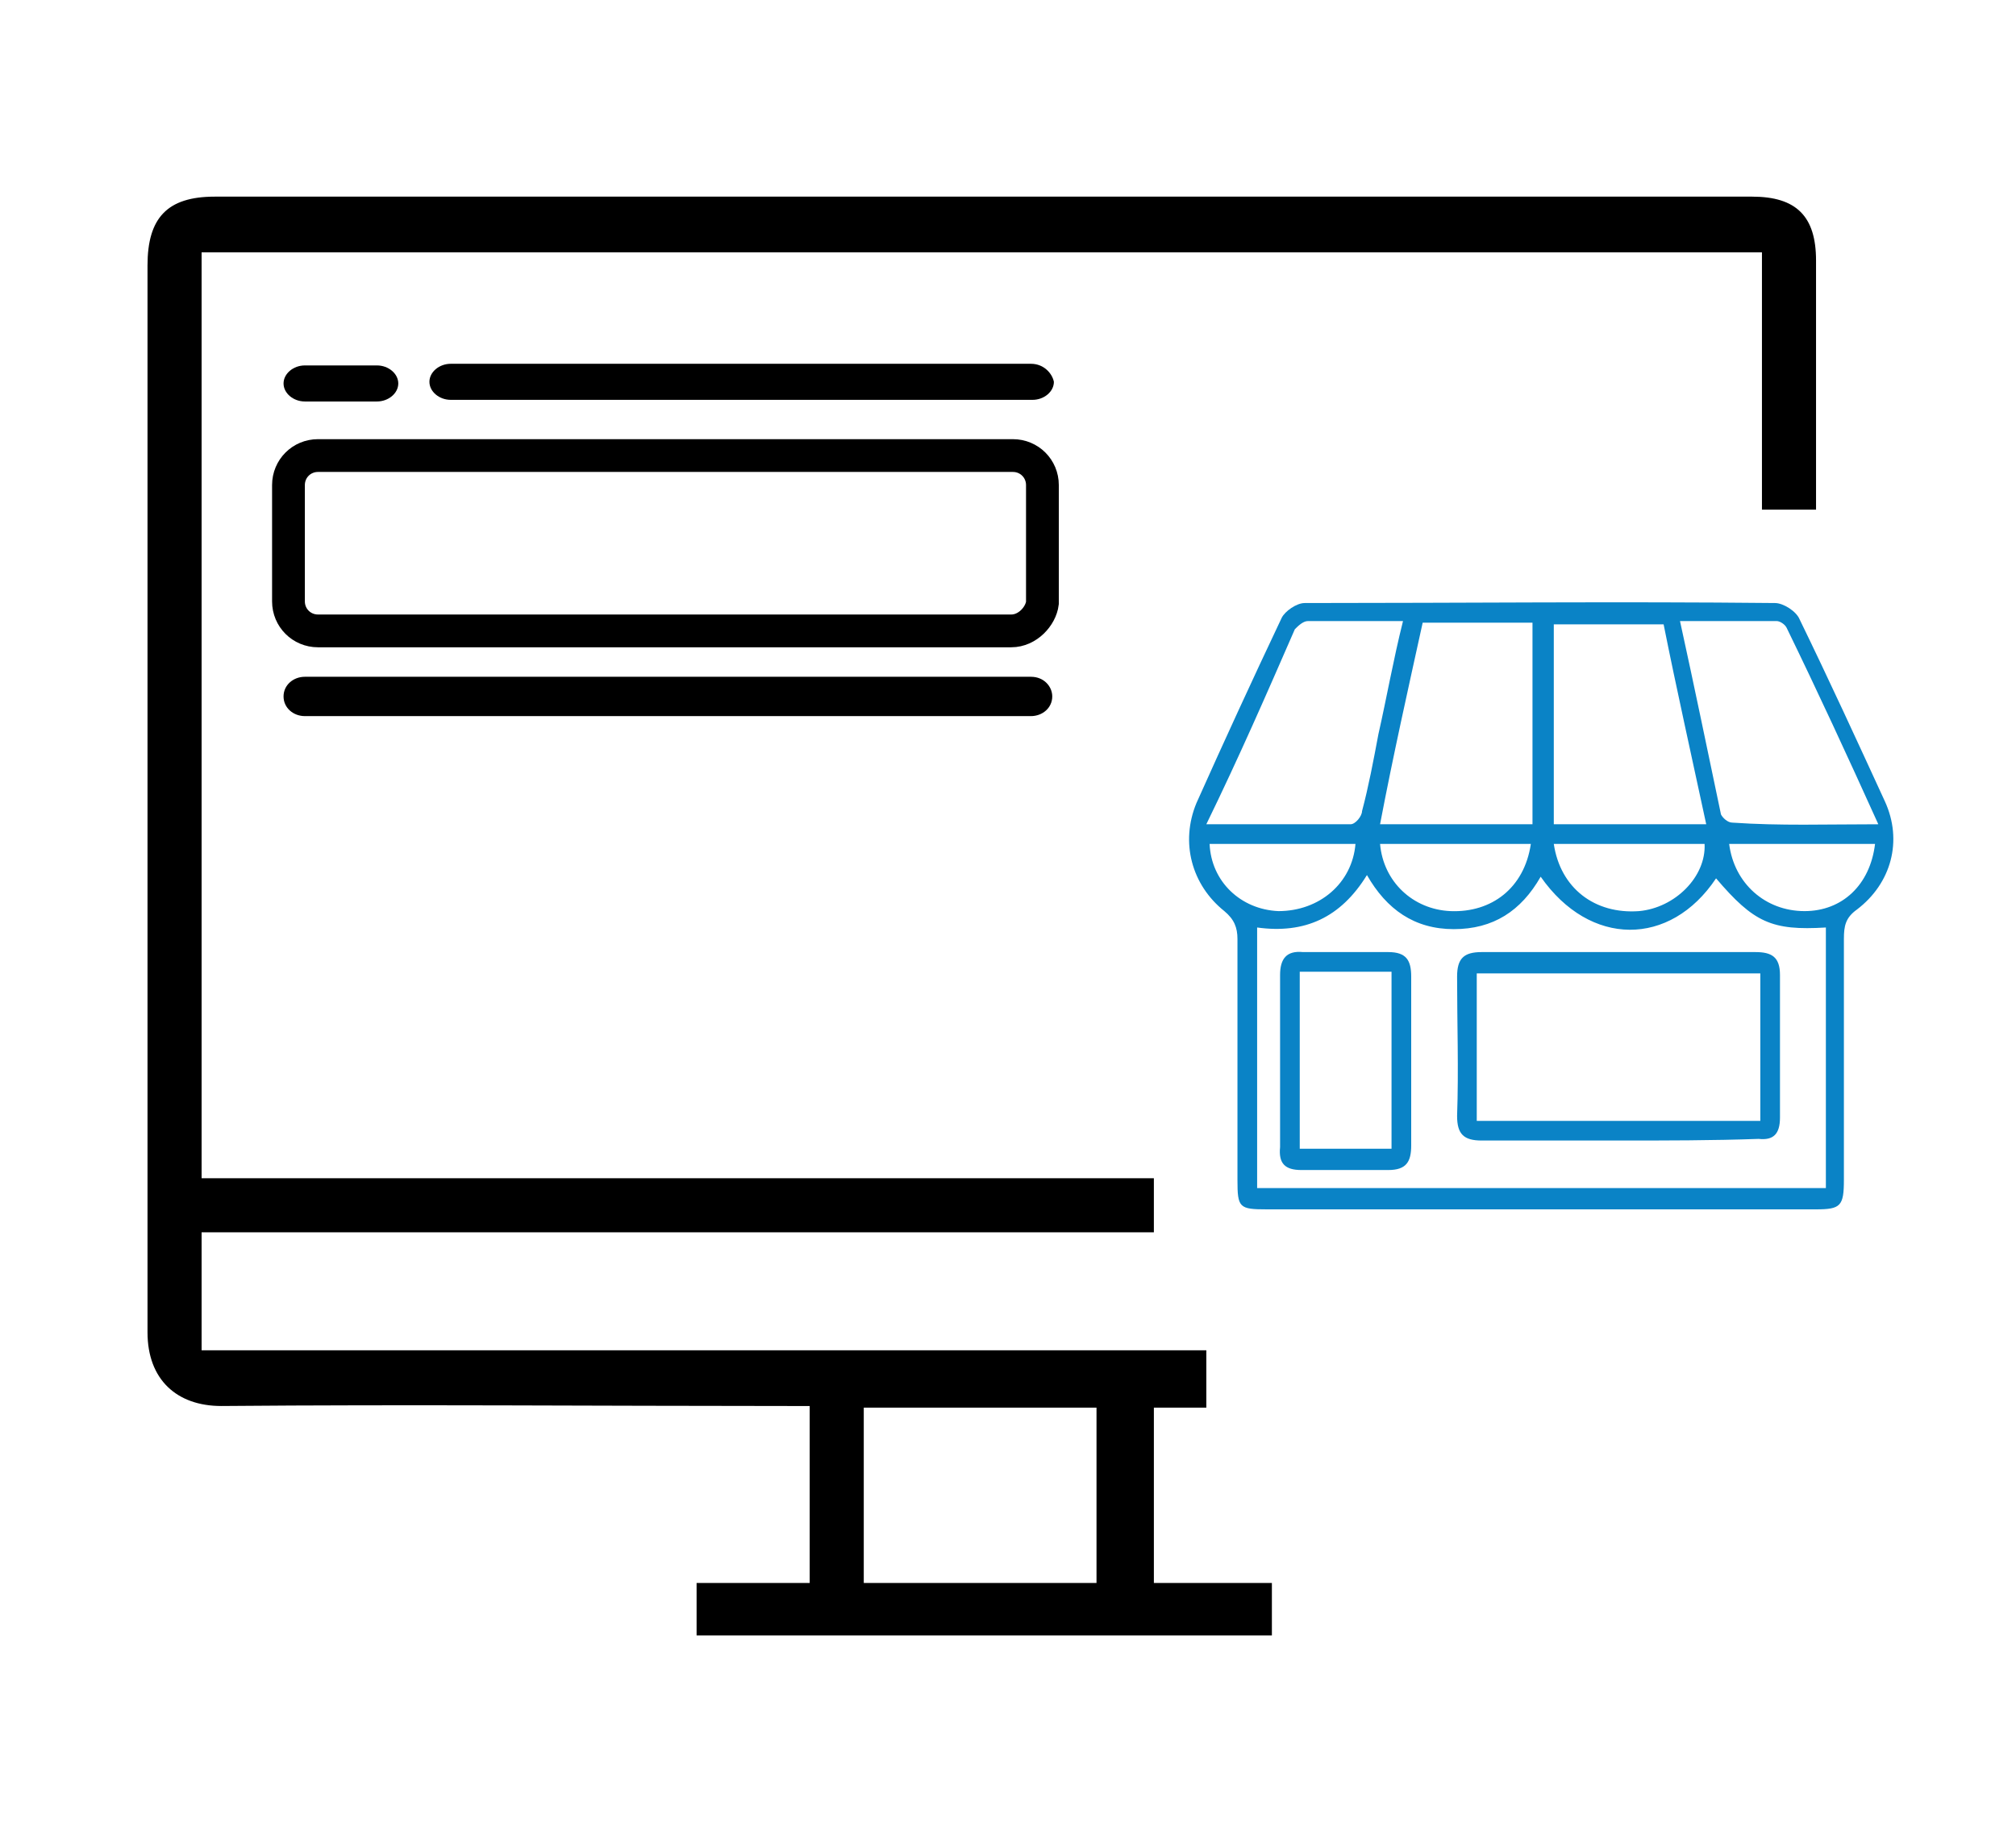 <?xml version="1.0" encoding="utf-8"?>
<!-- Generator: Adobe Illustrator 26.0.1, SVG Export Plug-In . SVG Version: 6.00 Build 0)  -->
<svg version="1.1" id="Layer_1" xmlns="http://www.w3.org/2000/svg" xmlns:xlink="http://www.w3.org/1999/xlink" x="0px" y="0px"
	 viewBox="0 0 123 112" style="enable-background:new 0 0 123 112;" xml:space="preserve">
<style type="text/css">
	.st0{fill:none;}
	.st1{fill:#0A83C6;}
	.st2{fill:none;stroke:#000000;stroke-width:2;stroke-miterlimit:10;}
</style>
<path class="st0" d="M52.7,96.6c4.8,0,9.4,0,14.2,0c0-3.6,0-7.1,0-10.7c-4.7,0-9.4,0-14.2,0C52.7,89.5,52.7,93,52.7,96.6z"/>
<path d="M12.3,82.4c0-2.4,0-4.8,0-7.2c19.4,0,38.7,0,58.1,0c0-1.1,0-2.1,0-3.3c-19.4,0-38.8,0-58.1,0c0-18.9,0-37.7,0-56.5
	c31.7,0,63.4,0,95.2,0c0,5.3,0,10.5,0,15.7c1.1,0,2.1,0,3.3,0c0-0.4,0-0.8,0-1.1c0-4.7,0-9.4,0-14.1c0-2.7-1.2-3.9-3.9-3.9
	c-31.3,0-62.5,0-93.8,0c-2.9,0-4.1,1.3-4.1,4.2c0,21.7,0,43.4,0,65.1c0,2.9,1.8,4.5,4.5,4.5c11.5-0.1,23,0,34.6,0c0.5,0,0.9,0,1.3,0
	c0,3.7,0,7.2,0,10.8c-2.3,0-4.6,0-6.9,0c0,1.2,0,2.2,0,3.2c11.7,0,23.4,0,35.1,0c0-1.1,0-2.1,0-3.2c-2.4,0-4.8,0-7.2,0
	c0-1.9,0-3.7,0-5.4c0-1.7,0-3.5,0-5.3c1.3,0,1.9,0,3.2,0v-3.5C52.8,82.4,32.8,82.4,12.3,82.4z M66.9,96.6c-4.7,0-9.4,0-14.2,0
	c0-3.6,0-7.1,0-10.7c4.8,0,9.4,0,14.2,0C66.9,89.5,66.9,93,66.9,96.6z"/>
<path d="M18.6,24.5H23c0.7,0,1.3-0.5,1.3-1.1s-0.6-1.1-1.3-1.1c0,0,0,0,0,0h-4.4c-0.7,0-1.3,0.5-1.3,1.1
	C17.3,24,17.9,24.5,18.6,24.5z"/>
<path d="M62.9,22.2H27.5c-0.7,0-1.3,0.5-1.3,1.1s0.6,1.1,1.3,1.1h35.5c0.7,0,1.3-0.5,1.3-1.1C64.2,22.8,63.7,22.2,62.9,22.2z"/>
<path d="M62.9,41.3H18.6c-0.7,0-1.3,0.5-1.3,1.2s0.6,1.2,1.3,1.2h44.3c0.7,0,1.3-0.5,1.3-1.2C64.2,41.9,63.7,41.3,62.9,41.3z"/>
<g>
	<path class="st1" d="M94.1,73.8c-5.6,0-11.2,0-16.8,0c-1.7,0-1.8-0.1-1.8-1.8c0-4.9,0-9.8,0-14.7c0-0.7-0.2-1.2-0.8-1.7
		C72.7,54,72,51.4,73,49c1.7-3.8,3.4-7.5,5.2-11.3c0.2-0.4,0.9-0.9,1.4-0.9c9.6,0,19.1-0.1,28.7,0c0.5,0,1.3,0.5,1.5,1
		c1.8,3.7,3.5,7.4,5.2,11.1c1.1,2.4,0.4,5-1.7,6.6c-0.7,0.5-0.8,1-0.8,1.8c0,4.9,0,9.8,0,14.7c0,1.6-0.2,1.8-1.7,1.8
		C105.3,73.8,99.7,73.8,94.1,73.8z M94,53.5c-1.2,2.1-2.9,3.2-5.3,3.2c-2.4,0-4.1-1.2-5.3-3.3c-1.6,2.6-3.8,3.6-6.7,3.2
		c0,5.4,0,10.6,0,15.9c11.6,0,23.2,0,34.7,0c0-5.4,0-10.6,0-15.9c-3.3,0.2-4.4-0.3-6.7-3C101.9,57.8,97,57.8,94,53.5z M104.1,50.3
		c-0.9-4.2-1.8-8.2-2.6-12.2c-2.4,0-4.5,0-6.7,0c0,4.1,0,8.1,0,12.2C97.8,50.3,100.8,50.3,104.1,50.3z M86.8,38
		c-0.9,4.1-1.8,8.1-2.6,12.3c3.2,0,6.2,0,9.3,0c0-4.1,0-8.2,0-12.3C91.2,38,89.1,38,86.8,38z M114.6,50.3c-1.9-4.2-3.7-8.1-5.6-12
		c-0.1-0.2-0.4-0.4-0.6-0.4c-1.9,0-3.8,0-5.9,0c0.9,4.1,1.7,8,2.5,11.8c0.1,0.2,0.4,0.5,0.7,0.5C108.6,50.4,111.4,50.3,114.6,50.3z
		 M73.6,50.3c3.1,0,5.9,0,8.8,0c0.3,0,0.7-0.5,0.7-0.8c0.4-1.5,0.7-3.1,1-4.7c0.5-2.2,0.9-4.5,1.5-6.9c-2,0-3.9,0-5.8,0
		c-0.3,0-0.6,0.3-0.8,0.5C77.3,42.3,75.6,46.2,73.6,50.3z M93.4,51.5c-0.5,0-1,0-1.4,0c-2.6,0-5.2,0-7.8,0c0.2,2.3,2,4,4.3,4.1
		C91,55.7,93,54.2,93.4,51.5z M94.8,51.5c0.4,2.7,2.5,4.3,5.2,4.1c2.2-0.2,4.1-2.1,4-4.1C100.9,51.5,97.9,51.5,94.8,51.5z
		 M73.8,51.5c0.1,2.3,1.9,4,4.2,4.1c2.5,0,4.5-1.7,4.7-4.1C79.7,51.5,76.8,51.5,73.8,51.5z M114.4,51.5c-3,0-6,0-8.9,0
		c0.3,2.4,2.2,4.1,4.6,4.1C112.4,55.6,114.1,54,114.4,51.5z"/>
	<path class="st1" d="M98.8,69.6c-2.8,0-5.6,0-8.4,0c-1.1,0-1.5-0.4-1.5-1.5c0.1-2.8,0-5.7,0-8.5c0-1.1,0.4-1.5,1.5-1.5
		c5.6,0,11.2,0,16.7,0c1,0,1.5,0.3,1.5,1.4c0,2.9,0,5.8,0,8.7c0,1-0.4,1.4-1.3,1.3C104.5,69.6,101.6,69.6,98.8,69.6
		C98.8,69.6,98.8,69.6,98.8,69.6z M90.1,68.4c5.9,0,11.6,0,17.3,0c0-3.1,0-6.1,0-9c-5.8,0-11.6,0-17.3,0
		C90.1,62.4,90.1,65.4,90.1,68.4z"/>
	<path class="st1" d="M78.1,64.6c0-1.7,0-3.4,0-5.1c0-1,0.4-1.5,1.4-1.4c1.7,0,3.5,0,5.2,0c1.1,0,1.4,0.5,1.4,1.5
		c0,3.4,0,6.8,0,10.3c0,1-0.3,1.5-1.4,1.5c-1.8,0-3.6,0-5.3,0c-1,0-1.4-0.4-1.3-1.4C78.1,68.2,78.1,66.4,78.1,64.6z M79.3,59.3
		c0,3.7,0,7.2,0,10.8c1.9,0,3.7,0,5.6,0c0-3.7,0-7.2,0-10.8C83,59.3,81.2,59.3,79.3,59.3z"/>
</g>
<path class="st2" d="M61.7,38.5H19.4c-1,0-1.8-0.8-1.8-1.8v-7.1c0-1,0.8-1.8,1.8-1.8h42.4c1,0,1.8,0.8,1.8,1.8v7.2
	C63.5,37.6,62.7,38.5,61.7,38.5z"/>
</svg>
